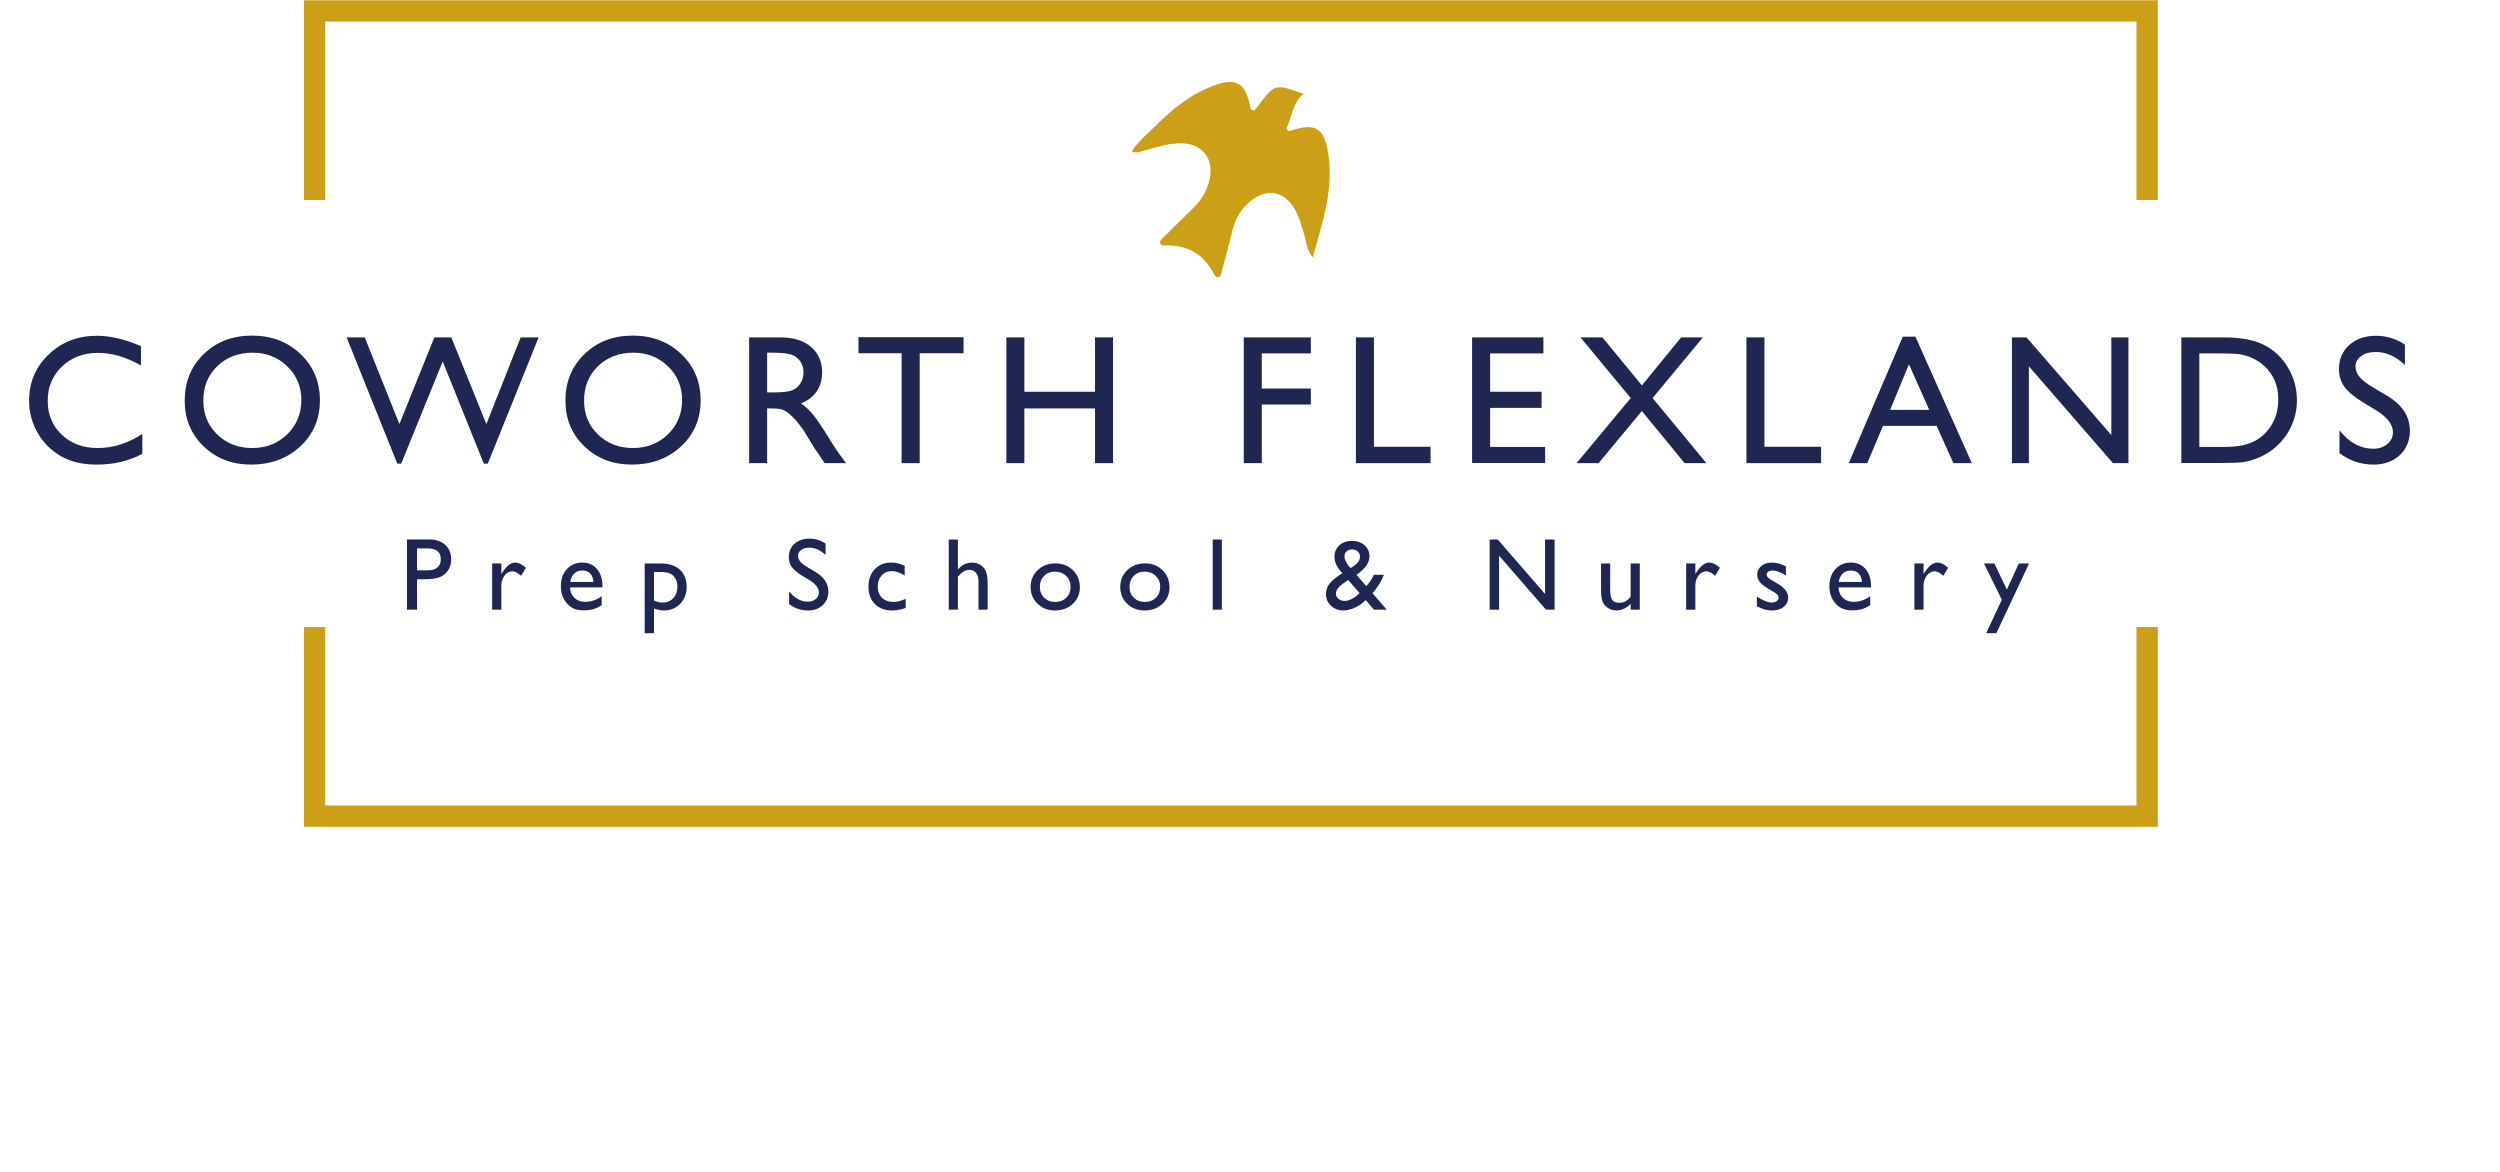 <?xml version="1.0" encoding="UTF-8" standalone="no"?>
<svg
   xmlns:dc="http://purl.org/dc/elements/1.1/"
   xmlns:cc="http://creativecommons.org/ns#"
   xmlns:rdf="http://www.w3.org/1999/02/22-rdf-syntax-ns#"
   xmlns:svg="http://www.w3.org/2000/svg"
   xmlns="http://www.w3.org/2000/svg"
   xmlns:sodipodi="http://sodipodi.sourceforge.net/DTD/sodipodi-0.dtd"
   xmlns:inkscape="http://www.inkscape.org/namespaces/inkscape"
   version="1.1"
   id="svg2"
   xml:space="preserve"
   width="1410.747"
   height="661.467"
   viewBox="0 0 1410.747 661.467"
   sodipodi:docname="cwlogonotext.svg"
   inkscape:version="1.0.2 (e86c870879, 2021-01-15, custom)"><defs
     id="defs6" /><sodipodi:namedview
     pagecolor="#ffffff"
     bordercolor="#666666"
     borderopacity="1"
     objecttolerance="10"
     gridtolerance="10"
     guidetolerance="10"
     inkscape:pageopacity="0"
     inkscape:pageshadow="2"
     inkscape:window-width="2560"
     inkscape:window-height="1377"
     id="namedview4"
     inkscape:document-rotation="0"
     showgrid="false"
     inkscape:zoom="0.48414077"
     inkscape:cx="705.37335"
     inkscape:cy="330.73334"
     inkscape:window-x="1912"
     inkscape:window-y="-8"
     inkscape:window-maximized="1"
     inkscape:current-layer="g12" /><g
     id="g10"
     inkscape:groupmode="layer"
     inkscape:label="ink_ext_XXXXXX"
     transform="matrix(1.333,0,0,-1.333,0,661.467)"><g
       id="g12"
       transform="scale(0.1)"><path
         d="m 5557.3,3872.35 c -27.56,34.83 -27.15,66.7 -35.75,95.15 -12.79,42.31 -23.23,85.33 -48.59,122.47 -40.78,59.72 -102.71,72.71 -162.87,32.77 -49.04,-32.54 -79.21,-78.54 -92.9,-136.2 -13.71,-57.73 -29.65,-114.92 -44.65,-172.33 -2.64,-10.09 -3.51,-23.56 -15.8,-24.92 -12.24,-1.36 -16.94,11.69 -21.82,20.72 -42.86,79.26 -110.44,114.43 -199.04,113.46 -8.37,-0.1 -19.69,-2.88 -24.03,7.94 -4.13,10.28 4.34,16.85 10.68,23.13 42.23,41.87 84.06,84.19 127.16,125.17 38.95,37.04 63.79,80.91 72.76,134.01 13.42,79.46 -34.36,138.35 -114.54,141.66 -56.04,2.31 -108.12,-15.6 -161.06,-29.47 -16.84,-4.41 -33.16,-14.72 -55.07,-4.6 26.34,43.34 64.84,73.38 98.78,106.98 71.83,71.11 148.71,135.08 245.8,170.92 94.75,34.97 133.78,15.12 155.25,-83.9 1.62,-7.46 1.14,-16.35 9.3,-19.45 11.41,-4.35 15.18,6.64 21.08,12.87 1.04,1.1 1.76,2.5 2.68,3.71 72.71,95.94 72.71,95.94 194.08,52.28 -43.79,-34.18 -48.05,-86.13 -66.56,-131.5 -2.84,-6.95 -8.47,-14.06 -2.68,-20.82 7.56,-8.85 16.58,-2.52 25.11,0.07 96.27,29.28 130.84,4.7 147.71,-96.67 25.28,-151.86 -23.13,-291.16 -65.03,-443.45"
         style="fill:#cb9f18;fill-opacity:1;fill-rule:nonzero;stroke:none"
         id="path14" /><path
         d="m 1331.64,4115.52 v 800.45 h 7757.8 v -800.45"
         style="fill:none;stroke:#cb9f18;stroke-width:90.052;stroke-linecap:butt;stroke-linejoin:miter;stroke-miterlimit:10;stroke-dasharray:none;stroke-opacity:1"
         id="path16" /><path
         d="M 9089.44,2307.8 V 1507.34 H 1331.63 v 800.46"
         style="fill:none;stroke:#cb9f18;stroke-width:90.052;stroke-linecap:butt;stroke-linejoin:miter;stroke-miterlimit:10;stroke-dasharray:none;stroke-opacity:1"
         id="path18" /><path
         d="m 1809.45,2640.82 h -44 v -92.87 H 1812 c 17.28,0 30.6,4.07 39.95,12.22 9.35,8.15 14.02,19.8 14.02,34.96 0,30.46 -18.84,45.69 -56.52,45.69 z m -86.71,-259.49 v 297.32 h 94.14 c 28.34,0 50.94,-7.65 67.8,-22.95 16.86,-15.3 25.29,-35.85 25.29,-61.64 0,-17.28 -4.32,-32.58 -12.96,-45.9 -8.65,-13.32 -20.48,-22.99 -35.49,-29.01 -15.02,-6.02 -36.56,-9.03 -64.61,-9.03 h -31.46 v -128.79 h -42.71"
         style="fill:#1f2651;fill-opacity:1;fill-rule:nonzero;stroke:none"
         id="path20" /><path
         d="m 2122.36,2576.85 v -44.84 l 2.13,3.4 c 18.7,30.18 37.4,45.26 56.1,45.26 14.59,0 29.82,-7.36 45.69,-22.09 l -20.4,-34.01 c -13.46,12.75 -25.93,19.13 -37.41,19.13 -12.46,0 -23.27,-5.95 -32.41,-17.85 -9.13,-11.9 -13.7,-26.01 -13.7,-42.29 v -102.23 h -38.89 v 195.52 h 38.89"
         style="fill:#1f2651;fill-opacity:1;fill-rule:nonzero;stroke:none"
         id="path22" /><path
         d="m 2413.81,2498.85 h 98.4 c -1,15.44 -5.61,27.35 -13.82,35.71 -8.22,8.36 -19.27,12.54 -33.15,12.54 -13.89,0 -25.26,-4.18 -34.11,-12.54 -8.86,-8.36 -14.63,-20.27 -17.32,-35.71 z m 136.65,-23.17 h -137.5 c 0.99,-18.7 7.25,-33.57 18.81,-44.61 11.54,-11.06 26.46,-16.59 44.73,-16.59 25.51,0 49.02,7.93 70.56,23.8 v -37.83 c -11.9,-7.93 -23.7,-13.59 -35.39,-16.99 -11.69,-3.41 -25.39,-5.11 -41.12,-5.11 -21.54,0 -38.96,4.47 -52.28,13.4 -13.32,8.91 -23.98,20.93 -31.99,36.01 -8,15.09 -12,32.55 -12,52.4 0,29.75 8.42,53.94 25.29,72.57 16.86,18.63 38.75,27.94 65.67,27.94 25.93,0 46.61,-9.06 62.05,-27.2 15.45,-18.13 23.17,-42.43 23.17,-72.89 v -4.9"
         style="fill:#1f2651;fill-opacity:1;fill-rule:nonzero;stroke:none"
         id="path24" /><path
         d="m 2795.94,2540.72 h -27.35 v -120.29 c 11.87,-6.09 24.31,-9.13 37.32,-9.13 18.1,0 32.91,6.3 44.43,18.92 11.52,12.6 17.29,28.82 17.29,48.66 0,12.75 -2.73,24.01 -8.17,33.79 -5.44,9.78 -12.87,16.9 -22.27,21.36 -9.4,4.46 -23.15,6.69 -41.25,6.69 z m -66.88,-259.07 v 295.2 h 67.71 c 34.67,0 61.67,-8.65 80.98,-25.93 19.32,-17.29 28.98,-41.44 28.98,-72.46 0,-29.34 -9.1,-53.43 -27.27,-72.27 -18.18,-18.84 -41.35,-28.26 -69.5,-28.26 -12.45,0 -26.24,2.75 -41.37,8.29 v -104.57 h -39.53"
         style="fill:#1f2651;fill-opacity:1;fill-rule:nonzero;stroke:none"
         id="path26" /><path
         d="m 3427.56,2505.73 -32.3,19.62 c -20.26,12.38 -34.68,24.54 -43.25,36.52 -8.57,11.97 -12.86,25.75 -12.86,41.33 0,23.38 8.11,42.37 24.34,56.96 16.22,14.59 37.29,21.89 63.22,21.89 24.8,0 47.54,-6.96 68.22,-20.88 v -48.24 c -21.39,20.58 -44.41,30.87 -69.07,30.87 -13.88,0 -25.29,-3.21 -34.22,-9.64 -8.92,-6.42 -13.38,-14.64 -13.38,-24.66 0,-8.89 3.29,-17.21 9.86,-24.98 6.58,-7.76 17.15,-15.91 31.72,-24.45 l 32.46,-19.21 c 36.21,-21.63 54.32,-49.16 54.32,-82.6 0,-23.8 -7.97,-43.14 -23.91,-58.02 -15.93,-14.87 -36.66,-22.31 -62.16,-22.31 -29.33,0 -56.04,9.01 -80.12,27.04 v 53.99 c 22.95,-29.09 49.51,-43.63 79.7,-43.63 13.31,0 24.4,3.7 33.25,11.12 8.86,7.41 13.29,16.7 13.29,27.85 0,18.07 -13.04,35.21 -39.11,51.43"
         style="fill:#1f2651;fill-opacity:1;fill-rule:nonzero;stroke:none"
         id="path28" /><path
         d="m 3833.99,2427.02 v -38.25 c -19.41,-7.23 -38.4,-10.84 -56.96,-10.84 -30.6,0 -55.01,9.06 -73.21,27.2 -18.21,18.14 -27.31,42.44 -27.31,72.9 0,30.74 8.85,55.54 26.56,74.38 17.71,18.84 41.02,28.26 69.92,28.26 10.06,0 19.1,-0.95 27.1,-2.86 8,-1.92 17.89,-5.49 29.65,-10.73 v -41.23 c -19.56,12.46 -37.69,18.7 -54.4,18.7 -17.43,0 -31.74,-6.14 -42.94,-18.39 -11.19,-12.25 -16.79,-27.87 -16.79,-46.85 0,-19.98 6.06,-35.85 18.18,-47.61 12.11,-11.77 28.43,-17.65 48.98,-17.65 14.88,0 31.94,4.33 51.22,12.97"
         style="fill:#1f2651;fill-opacity:1;fill-rule:nonzero;stroke:none"
         id="path30" /><path
         d="m 4016.41,2678.22 h 38.68 v -127.08 c 16.15,19.69 36.2,29.53 60.15,29.53 13.03,0 24.72,-3.25 35.06,-9.77 10.34,-6.52 18.03,-15.51 23.06,-26.99 5.03,-11.48 7.55,-28.55 7.55,-51.22 v -111.36 h -38.69 v 120.93 c 0,14.3 -3.5,25.82 -10.51,34.53 -7.01,8.71 -16.26,13.07 -27.74,13.07 -8.5,0 -16.51,-2.2 -24.01,-6.59 -7.52,-4.39 -15.8,-11.69 -24.87,-21.89 v -140.05 h -38.68 v 296.89"
         style="fill:#1f2651;fill-opacity:1;fill-rule:nonzero;stroke:none"
         id="path32" /><path
         d="m 4465.55,2542.42 c -18.56,0 -33.79,-6.09 -45.69,-18.27 -11.9,-12.19 -17.85,-27.71 -17.85,-46.54 0,-18.71 6.09,-33.98 18.28,-45.81 12.18,-11.83 27.84,-17.75 46.96,-17.75 18.99,0 34.54,5.99 46.65,17.96 12.12,11.98 18.17,27.32 18.17,46.02 0,18.56 -6.3,33.93 -18.91,46.12 -12.61,12.18 -28.48,18.27 -47.61,18.27 z m 2.13,34.86 c 29.75,0 54.48,-9.6 74.17,-28.8 19.7,-19.2 29.54,-43.32 29.54,-72.37 0,-28.19 -9.99,-51.61 -29.97,-70.23 -19.97,-18.64 -45.12,-27.95 -75.44,-27.95 -29.33,0 -53.84,9.45 -73.54,28.37 -19.69,18.92 -29.54,42.54 -29.54,70.88 0,28.61 9.95,52.45 29.87,71.51 19.9,19.06 44.87,28.59 74.91,28.59"
         style="fill:#1f2651;fill-opacity:1;fill-rule:nonzero;stroke:none"
         id="path34" /><path
         d="m 4844.98,2542.42 c -18.56,0 -33.79,-6.09 -45.69,-18.27 -11.9,-12.19 -17.85,-27.71 -17.85,-46.54 0,-18.71 6.09,-33.98 18.27,-45.81 12.19,-11.83 27.85,-17.75 46.97,-17.75 18.99,0 34.54,5.99 46.65,17.96 12.12,11.98 18.17,27.32 18.17,46.02 0,18.56 -6.3,33.93 -18.91,46.12 -12.61,12.18 -28.48,18.27 -47.61,18.27 z m 2.13,34.86 c 29.75,0 54.48,-9.6 74.17,-28.8 19.69,-19.2 29.54,-43.32 29.54,-72.37 0,-28.19 -9.99,-51.61 -29.97,-70.23 -19.97,-18.64 -45.12,-27.95 -75.44,-27.95 -29.33,0 -53.84,9.45 -73.54,28.37 -19.69,18.92 -29.54,42.54 -29.54,70.88 0,28.61 9.95,52.45 29.87,71.51 19.9,19.06 44.87,28.59 74.91,28.59"
         style="fill:#1f2651;fill-opacity:1;fill-rule:nonzero;stroke:none"
         id="path36" /><path
         d="m 5133.88,2678.22 h 38.68 v -296.89 h -38.68 v 296.89"
         style="fill:#1f2651;fill-opacity:1;fill-rule:nonzero;stroke:none"
         id="path38" /><path
         d="m 5718.24,2557.31 16.25,11.5 c 15.11,10.65 22.67,23.01 22.67,37.08 0,8.66 -3.16,15.91 -9.47,21.73 -6.3,5.82 -14.26,8.74 -23.9,8.74 -9.36,0 -17.07,-2.7 -23.17,-8.09 -6.09,-5.39 -9.14,-12.14 -9.14,-20.23 0,-7.8 2.4,-16.28 7.17,-25.44 4.78,-9.15 11.3,-17.58 19.59,-25.29 z m 27.7,-114.54 9.57,8.73 -48.27,55.67 -18.71,-13.18 c -22.12,-14.88 -33.17,-29.98 -33.17,-45.28 0,-8.37 3.61,-15.53 10.84,-21.47 7.23,-5.96 15.95,-8.94 26.15,-8.94 7.94,0 16.91,2.28 26.9,6.82 9.99,4.53 18.88,10.42 26.69,17.65 z m 70.39,-61.44 -34.57,40.52 c -2.98,-2.98 -8.08,-7.32 -15.32,-13 l -0.43,-0.43 c -10.06,-8.39 -22.51,-15.57 -37.33,-21.53 -14.82,-5.98 -28.75,-8.96 -41.8,-8.96 -20.56,0 -38,6.69 -52.33,20.08 -14.33,13.39 -21.49,29.72 -21.49,48.98 0,13.9 3.51,26.43 10.52,37.62 7.01,11.2 18.46,22.6 34.33,34.22 l 0.63,0.64 c 9.35,6.94 17.42,12.25 24.23,15.94 -22.39,23.94 -33.57,46.9 -33.57,68.86 0,20.26 6.86,36.69 20.61,49.31 13.73,12.6 31.58,18.91 53.55,18.91 21.54,0 39.25,-6.18 53.13,-18.52 13.89,-12.34 20.83,-28.09 20.83,-47.24 0,-25.96 -17.35,-51.21 -52.06,-75.76 l -2.99,-2.34 41.84,-47.66 c 12.2,13.32 22.83,29.27 31.91,47.85 h 42.51 c -10.22,-26.38 -26.33,-52.34 -48.35,-77.88 l 60.25,-69.61 h -54.1"
         style="fill:#1f2651;fill-opacity:1;fill-rule:nonzero;stroke:none"
         id="path40" /><path
         d="m 6540.67,2678.22 h 40.38 V 2381.33 H 6544.5 L 6346,2609.99 v -228.66 h -39.96 v 296.89 h 34.44 l 200.19,-230.59 v 230.59"
         style="fill:#1f2651;fill-opacity:1;fill-rule:nonzero;stroke:none"
         id="path42" /><path
         d="m 6903.1,2381.33 v 25.08 c -8.21,-9 -17.59,-15.99 -28.15,-20.99 -10.56,-4.99 -21.07,-7.49 -31.56,-7.49 -12.33,0 -23.69,3.08 -34.11,9.25 -10.41,6.15 -18.28,14.52 -23.59,25.07 -5.31,10.55 -7.97,28.08 -7.97,52.6 v 112 h 38.67 v -111.43 c 0,-20.52 2.95,-34.85 8.82,-42.99 5.88,-8.13 16.19,-12.19 30.93,-12.19 18.42,0 34.07,8.99 46.96,26.98 v 139.63 h 38.69 v -195.52 h -38.69"
         style="fill:#1f2651;fill-opacity:1;fill-rule:nonzero;stroke:none"
         id="path44" /><path
         d="m 7176.92,2576.85 v -44.84 l 2.12,3.4 c 18.7,30.18 37.4,45.26 56.11,45.26 14.59,0 29.82,-7.36 45.7,-22.09 l -20.41,-34.01 c -13.46,12.75 -25.93,19.13 -37.4,19.13 -12.48,0 -23.28,-5.95 -32.42,-17.85 -9.13,-11.9 -13.7,-26.01 -13.7,-42.29 v -102.23 h -38.89 v 195.52 h 38.89"
         style="fill:#1f2651;fill-opacity:1;fill-rule:nonzero;stroke:none"
         id="path46" /><path
         d="m 7437.55,2395.35 v 41.66 c 10.91,-7.64 22.07,-13.85 33.47,-18.59 11.41,-4.76 21.01,-7.12 28.8,-7.12 8.08,0 15.02,1.97 20.83,5.95 5.8,3.96 8.71,8.71 8.71,14.24 0,5.66 -1.87,10.38 -5.63,14.13 -3.75,3.75 -11.87,9.18 -24.34,16.26 -24.94,13.88 -41.27,25.75 -48.98,35.6 -7.73,9.84 -11.58,20.57 -11.58,32.19 0,15.02 5.84,27.27 17.54,36.77 11.68,9.49 26.73,14.23 45.15,14.23 19.13,0 38.75,-5.38 58.87,-16.15 v -38.25 c -22.95,13.88 -41.73,20.83 -56.32,20.83 -7.51,0 -13.56,-1.6 -18.16,-4.79 -4.61,-3.19 -6.92,-7.41 -6.92,-12.66 0,-4.54 2.09,-8.87 6.26,-12.98 4.17,-4.12 11.51,-9.07 21.99,-14.88 l 13.81,-7.86 c 32.6,-18.41 48.9,-38.81 48.9,-61.19 0,-16 -6.27,-29.15 -18.8,-39.41 -12.55,-10.27 -28.66,-15.4 -48.36,-15.4 -11.61,0 -21.96,1.24 -31.02,3.72 -9.08,2.47 -20.47,7.04 -34.22,13.7"
         style="fill:#1f2651;fill-opacity:1;fill-rule:nonzero;stroke:none"
         id="path48" /><path
         d="m 7783.84,2498.85 h 98.39 c -0.99,15.44 -5.59,27.35 -13.81,35.71 -8.22,8.36 -19.27,12.54 -33.16,12.54 -13.88,0 -25.25,-4.18 -34.1,-12.54 -8.86,-8.36 -14.64,-20.27 -17.32,-35.71 z m 136.65,-23.17 h -137.5 c 0.98,-18.7 7.25,-33.57 18.81,-44.61 11.54,-11.06 26.45,-16.59 44.73,-16.59 25.5,0 49.02,7.93 70.56,23.8 v -37.83 c -11.91,-7.93 -23.69,-13.59 -35.39,-16.99 -11.69,-3.41 -25.39,-5.11 -41.13,-5.11 -21.53,0 -38.95,4.47 -52.27,13.4 -13.32,8.91 -23.99,20.93 -31.98,36.01 -8.01,15.09 -12.02,32.55 -12.02,52.4 0,29.75 8.43,53.94 25.3,72.57 16.85,18.63 38.75,27.94 65.66,27.94 25.94,0 46.62,-9.06 62.06,-27.2 15.44,-18.13 23.17,-42.43 23.17,-72.89 v -4.9"
         style="fill:#1f2651;fill-opacity:1;fill-rule:nonzero;stroke:none"
         id="path50" /><path
         d="m 8143.07,2576.85 v -44.84 l 2.13,3.4 c 18.7,30.18 37.41,45.26 56.11,45.26 14.59,0 29.82,-7.36 45.69,-22.09 l -20.4,-34.01 c -13.47,12.75 -25.93,19.13 -37.4,19.13 -12.47,0 -23.27,-5.95 -32.41,-17.85 -9.15,-11.9 -13.72,-26.01 -13.72,-42.29 v -102.23 h -38.88 v 195.52 h 38.88"
         style="fill:#1f2651;fill-opacity:1;fill-rule:nonzero;stroke:none"
         id="path52" /><path
         d="m 8546.28,2576.85 h 43.39 l -138.54,-295.2 h -43.16 l 66.36,141.66 -75.5,153.54 h 44.07 l 52.8,-110.44 50.58,110.44"
         style="fill:#1f2651;fill-opacity:1;fill-rule:nonzero;stroke:none"
         id="path54" /><path
         d="m 602.492,3125.04 v -83.84 c -55.898,-30.49 -120.422,-45.73 -193.586,-45.73 -59.449,0 -109.883,11.94 -151.293,35.82 -41.414,23.88 -74.183,56.78 -98.316,98.71 -24.137,41.91 -36.203,87.26 -36.203,136.04 0,77.48 27.629,142.65 82.886,195.49 55.254,52.84 123.403,79.27 204.45,79.27 55.886,0 118,-14.62 186.347,-43.83 v -81.93 c -62.246,35.57 -123.093,53.35 -182.539,53.35 -60.972,0 -111.597,-19.24 -151.855,-57.73 -40.274,-38.49 -60.406,-86.7 -60.406,-144.62 0,-58.44 19.82,-106.45 59.449,-144.05 39.633,-37.6 90.316,-56.4 152.051,-56.4 64.523,0 127.531,19.82 189.015,59.45"
         style="fill:#1f2651;fill-opacity:1;fill-rule:nonzero;stroke:none"
         id="path56" /><path
         d="m 1069.78,3469.16 c -60.92,0 -110.987,-19.06 -150.202,-57.17 -39.215,-38.11 -58.824,-86.76 -58.824,-145.95 0,-57.42 19.668,-105.18 59.016,-143.29 39.339,-38.11 88.58,-57.16 147.72,-57.16 59.39,0 108.94,19.44 148.68,58.31 39.72,38.86 59.58,87.26 59.58,145.19 0,56.39 -19.86,103.84 -59.58,142.33 -39.74,38.49 -88.53,57.74 -146.39,57.74 z m -3.05,72.4 c 82.25,0 150.74,-26.05 205.46,-78.12 54.7,-52.09 82.06,-117.37 82.06,-195.88 0,-78.5 -27.61,-143.47 -82.83,-194.92 -55.22,-51.44 -124.84,-77.17 -208.88,-77.17 -80.227,0 -147.063,25.73 -200.505,77.17 -53.449,51.45 -80.16,115.91 -80.16,193.4 0,79.51 26.902,145.31 80.73,197.4 53.825,52.07 121.86,78.12 204.125,78.12"
         style="fill:#1f2651;fill-opacity:1;fill-rule:nonzero;stroke:none"
         id="path58" /><path
         d="m 2204.16,3533.94 h 76 l -215.23,-534.66 h -16.74 l -174.06,432.91 -175.87,-432.91 h -16.36 l -214.57,534.66 h 76.79 l 146.71,-366.98 147.69,366.98 h 72.04 l 148.39,-366.98 145.21,366.98"
         style="fill:#1f2651;fill-opacity:1;fill-rule:nonzero;stroke:none"
         id="path60" /><path
         d="m 2681.53,3469.16 c -60.92,0 -110.98,-19.06 -150.2,-57.17 -39.21,-38.11 -58.82,-86.76 -58.82,-145.95 0,-57.42 19.67,-105.18 59.01,-143.29 39.34,-38.11 88.58,-57.16 147.72,-57.16 59.39,0 108.95,19.44 148.68,58.31 39.71,38.86 59.58,87.26 59.58,145.19 0,56.39 -19.87,103.84 -59.58,142.33 -39.73,38.49 -88.53,57.74 -146.39,57.74 z m -3.05,72.4 c 82.26,0 150.74,-26.05 205.45,-78.12 54.72,-52.09 82.07,-117.37 82.07,-195.88 0,-78.5 -27.6,-143.47 -82.83,-194.92 -55.22,-51.44 -124.84,-77.17 -208.87,-77.17 -80.23,0 -147.07,25.73 -200.51,77.17 -53.45,51.45 -80.16,115.91 -80.16,193.4 0,79.51 26.9,145.31 80.73,197.4 53.82,52.07 121.86,78.12 204.12,78.12"
         style="fill:#1f2651;fill-opacity:1;fill-rule:nonzero;stroke:none"
         id="path62" /><path
         d="m 3270.38,3469.16 h -22.87 V 3301.1 h 28.97 c 38.61,0 65.1,3.3 79.45,9.91 14.35,6.6 25.53,16.57 33.54,29.91 8,13.34 11.99,28.51 11.99,45.54 0,16.77 -4.44,31.94 -13.33,45.54 -8.89,13.59 -21.4,23.18 -37.54,28.77 -16.13,5.58 -42.87,8.39 -80.21,8.39 z m -99.08,-467.59 v 532.37 h 133.38 c 53.85,0 96.6,-13.34 128.23,-40.01 31.63,-26.68 47.44,-62.76 47.44,-108.24 0,-30.99 -7.75,-57.79 -23.24,-80.4 -15.5,-22.62 -37.73,-39.51 -66.7,-50.68 17.02,-11.19 33.67,-26.43 49.93,-45.73 16.25,-19.31 39.12,-52.98 68.59,-100.99 18.54,-30.24 33.4,-52.97 44.59,-68.21 l 28.2,-38.11 h -90.7 l -23.21,35.08 c -0.77,1.27 -2.28,3.42 -4.57,6.48 l -14.84,20.97 -23.6,38.89 -25.5,41.56 c -15.73,21.86 -30.15,39.26 -43.24,52.19 -13.1,12.93 -24.93,22.26 -35.49,27.96 -10.55,5.71 -28.29,8.57 -53.21,8.57 h -19.85 v -231.7 h -76.21"
         style="fill:#1f2651;fill-opacity:1;fill-rule:nonzero;stroke:none"
         id="path64" /><path
         d="m 3634.2,3534.7 h 444.72 v -67.83 h -185.59 v -465.3 h -76.59 v 465.3 H 3634.2 v 67.83"
         style="fill:#1f2651;fill-opacity:1;fill-rule:nonzero;stroke:none"
         id="path66" /><path
         d="m 4635.57,3533.94 h 76.21 v -532.37 h -76.21 v 231.7 h -299.15 v -231.7 h -76.22 v 532.37 h 76.22 v -230.17 h 299.15 v 230.17"
         style="fill:#1f2651;fill-opacity:1;fill-rule:nonzero;stroke:none"
         id="path68" /><path
         d="m 5265.28,3533.94 h 283.9 v -67.84 h -207.69 v -148.62 h 207.69 v -67.83 h -207.69 v -248.08 h -76.21 v 532.37"
         style="fill:#1f2651;fill-opacity:1;fill-rule:nonzero;stroke:none"
         id="path70" /><path
         d="m 5740,3533.94 h 76.21 v -463.02 h 239.7 v -69.35 H 5740 v 532.37"
         style="fill:#1f2651;fill-opacity:1;fill-rule:nonzero;stroke:none"
         id="path72" /><path
         d="m 6231.86,3533.94 h 301.82 v -67.84 h -225.61 v -162.33 h 217.98 v -68.22 h -217.98 v -165.38 h 232.85 v -67.84 h -309.06 v 531.61"
         style="fill:#1f2651;fill-opacity:1;fill-rule:nonzero;stroke:none"
         id="path74" /><path
         d="m 7116.74,3533.94 h 92.11 l -212.98,-256.78 227.84,-275.59 h -92.06 l -181.33,220.67 -183.02,-220.67 h -93.11 l 229.11,275.62 -212.73,256.75 h 93.03 l 167.08,-203.32 166.06,203.32"
         style="fill:#1f2651;fill-opacity:1;fill-rule:nonzero;stroke:none"
         id="path76" /><path
         d="m 7393.18,3533.94 h 76.21 v -463.02 h 239.7 v -69.35 h -315.91 v 532.37"
         style="fill:#1f2651;fill-opacity:1;fill-rule:nonzero;stroke:none"
         id="path78" /><path
         d="m 8167,3227.17 -85.89,192.83 -79.65,-192.83 z m -111.97,309.82 h 53.56 l 238.7,-535.42 h -77.99 l -70.96,157.77 h -227.13 l -66.52,-157.77 h -78.32 l 228.66,535.42"
         style="fill:#1f2651;fill-opacity:1;fill-rule:nonzero;stroke:none"
         id="path80" /><path
         d="m 8937.86,3533.94 h 72.41 v -532.37 h -65.55 l -355.92,410 v -410 h -71.64 v 532.37 h 61.72 l 358.98,-413.49 v 413.49"
         style="fill:#1f2651;fill-opacity:1;fill-rule:nonzero;stroke:none"
         id="path82" /><path
         d="m 9405.72,3466.1 h -95.27 v -395.93 h 97.56 c 38.1,0 67.7,2.59 88.79,7.8 21.08,5.21 38.68,11.82 52.78,19.82 14.1,8.01 26.99,17.85 38.67,29.54 37.6,38.11 56.41,86.25 56.41,144.43 0,57.16 -19.31,103.77 -57.93,139.85 -14.23,13.46 -30.55,24.52 -48.97,33.16 -18.42,8.63 -35.89,14.35 -52.4,17.14 -16.51,2.79 -43.06,4.19 -79.64,4.19 z m -171.48,-463.77 v 531.61 h 179.48 c 72.41,0 129.7,-10.86 171.86,-32.59 42.18,-21.72 75.71,-53.67 100.61,-95.84 24.9,-42.17 37.35,-88.16 37.35,-137.95 0,-35.57 -6.86,-69.61 -20.57,-102.12 -13.72,-32.53 -33.29,-61.11 -58.69,-85.75 -25.91,-25.41 -56.03,-44.59 -90.32,-57.54 -20.08,-7.88 -38.49,-13.15 -55.26,-15.82 -16.77,-2.66 -48.78,-4 -96.03,-4 h -168.43"
         style="fill:#1f2651;fill-opacity:1;fill-rule:nonzero;stroke:none"
         id="path84" /><path
         d="m 10059.9,3224.62 -57.9,35.2 c -36.34,22.18 -62.19,44 -77.55,65.47 -15.38,21.47 -23.06,46.18 -23.06,74.12 0,41.93 14.55,75.97 43.64,102.14 29.08,26.16 66.87,39.25 113.37,39.25 44.4,0 85.2,-12.48 122.3,-37.44 v -86.51 c -38.3,36.9 -79.6,55.35 -123.8,55.35 -24.9,0 -45.4,-5.76 -61.38,-17.27 -16,-11.52 -24.01,-26.25 -24.01,-44.22 0,-15.94 5.89,-30.88 17.69,-44.8 11.8,-13.92 30.7,-28.53 56.9,-43.83 l 58.2,-34.45 c 64.9,-38.79 97.4,-88.16 97.4,-148.11 0,-42.68 -14.3,-77.36 -42.9,-104.04 -28.6,-26.67 -65.7,-40.01 -111.4,-40.01 -52.65,0 -100.54,16.16 -143.72,48.49 v 96.8 c 41.15,-52.15 88.79,-78.22 142.92,-78.22 23.9,0 43.7,6.65 59.6,19.94 15.9,13.29 23.8,29.93 23.8,49.93 0,32.4 -23.3,63.14 -70.1,92.21"
         style="fill:#1f2651;fill-opacity:1;fill-rule:nonzero;stroke:none"
         id="path86" /></g></g></svg>
